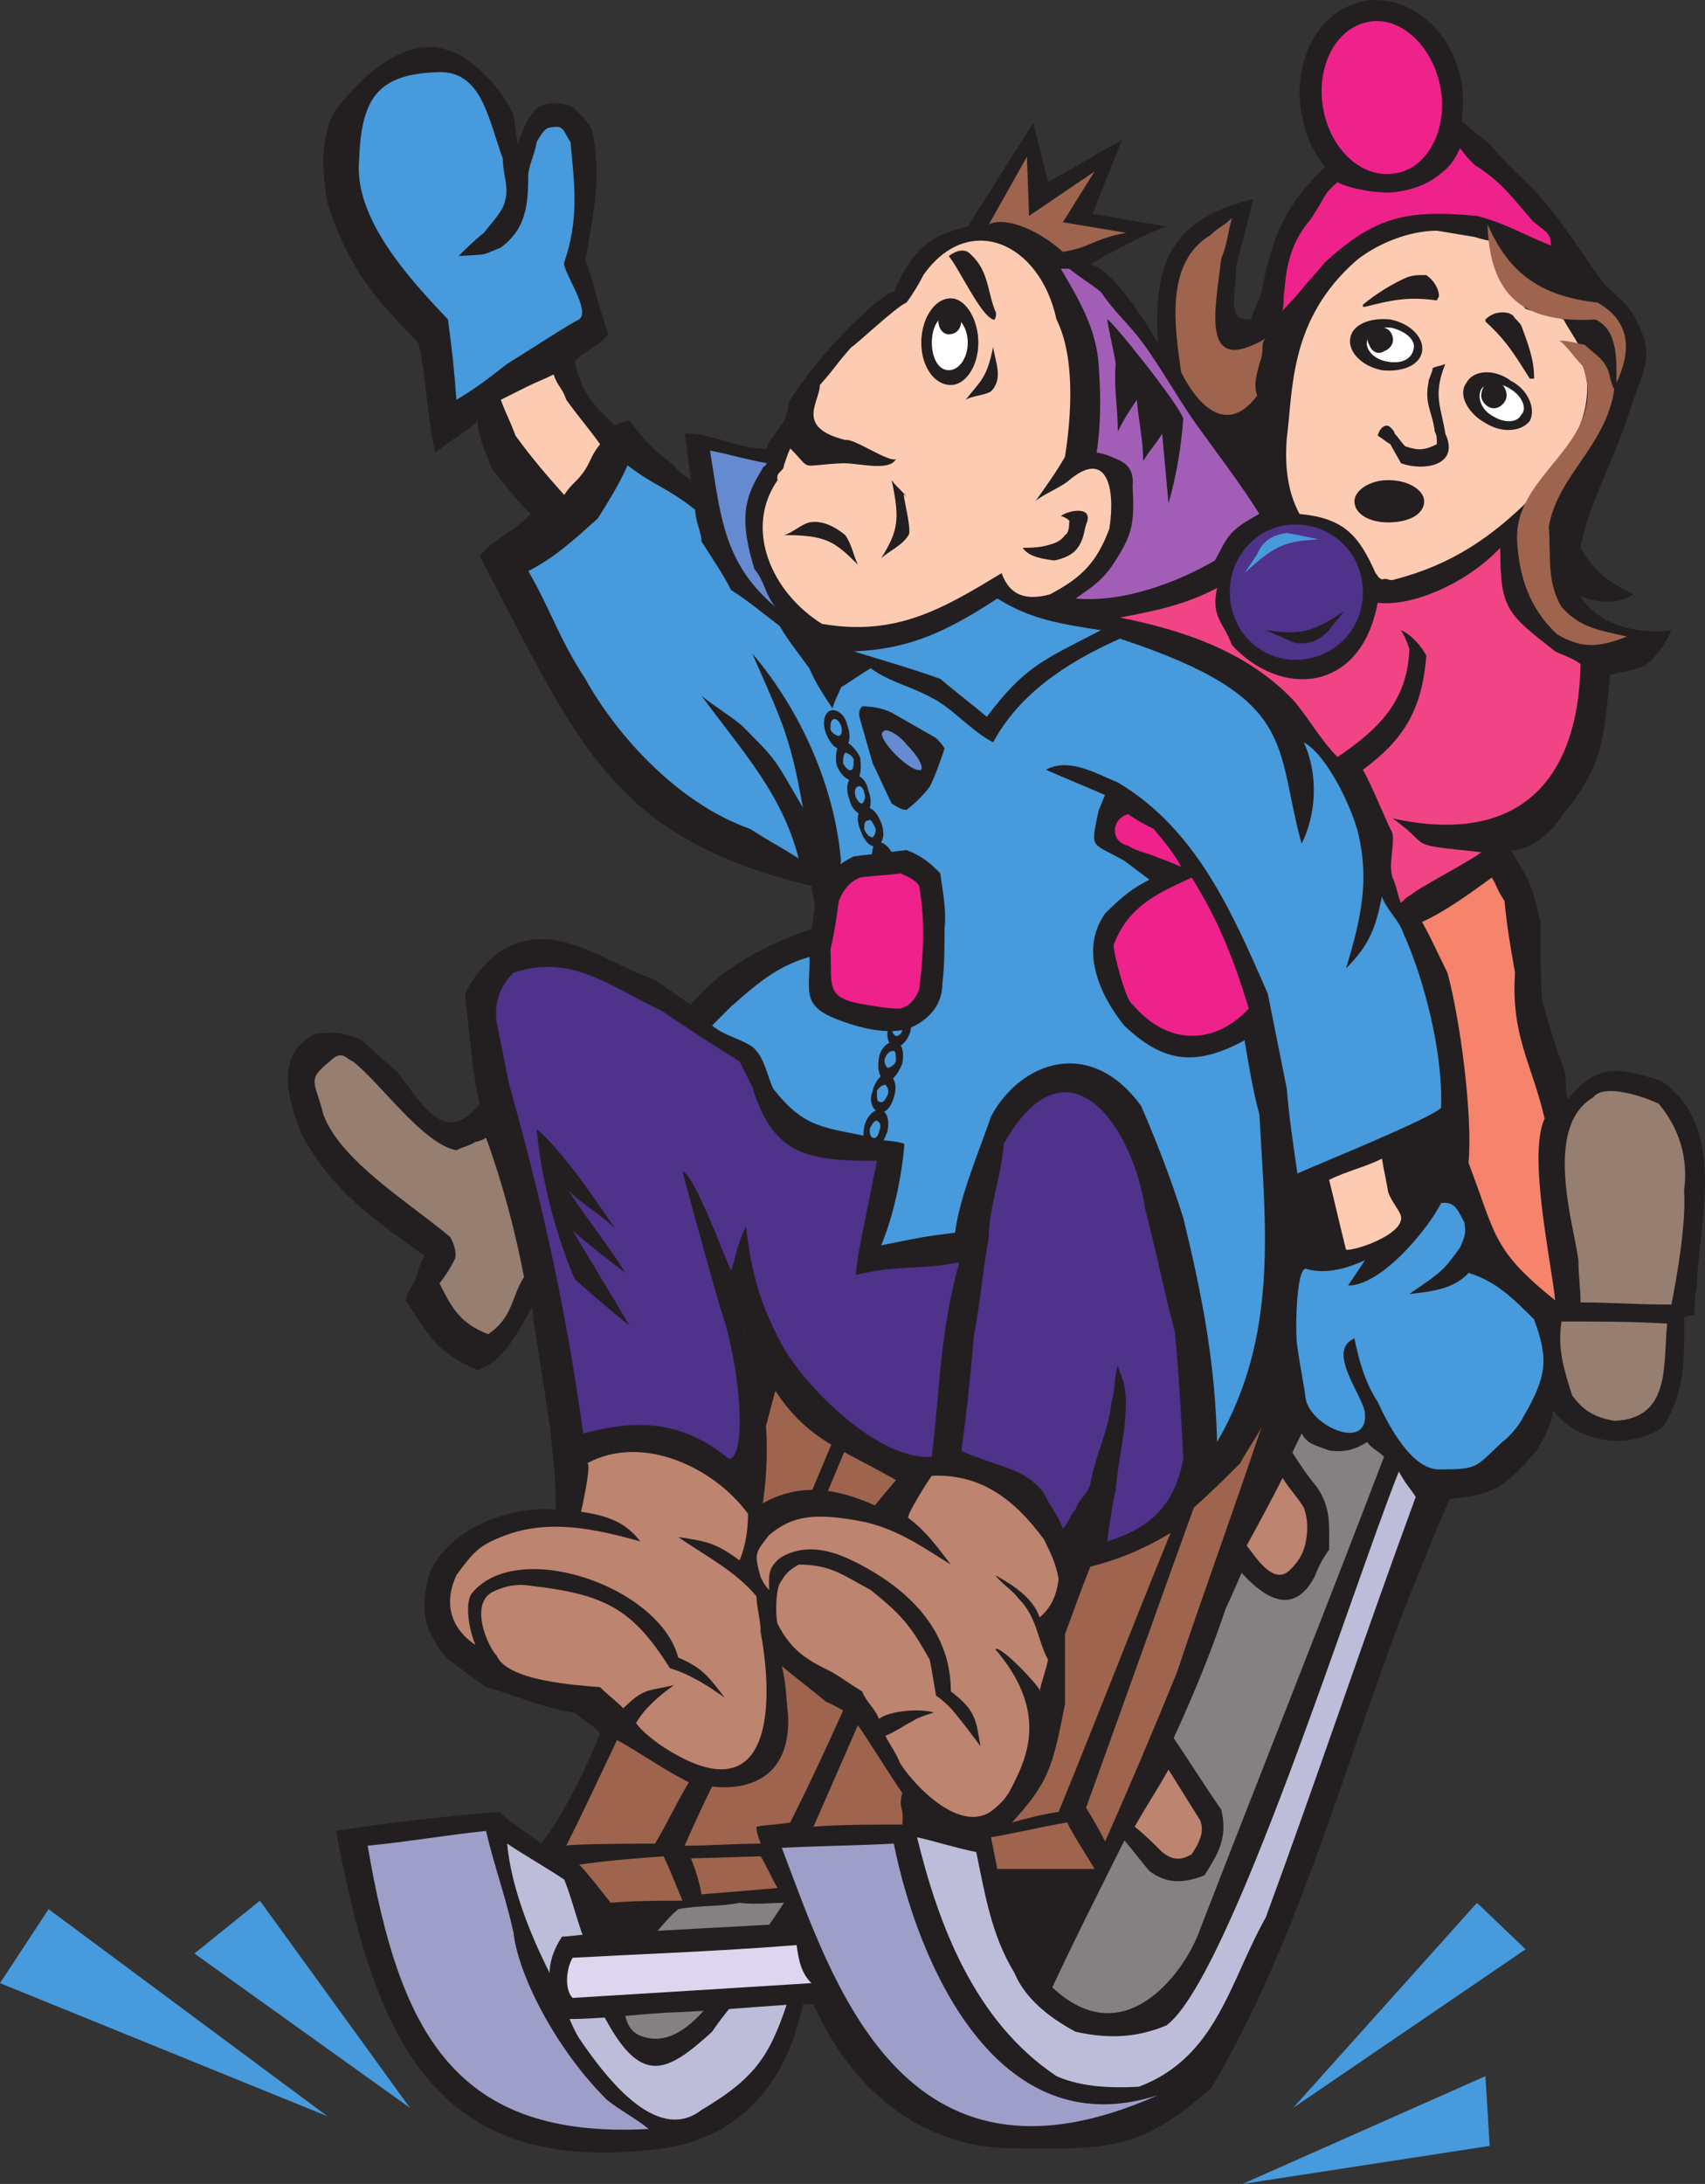 <svg xmlns="http://www.w3.org/2000/svg" width="605.176" height="774.849"><rect width="100%" height="100%" fill="#333333" stroke="none"/><path fill="#231f20" fill-rule="evenodd" d="M170.25 24.85c5.25 4.5 9 9.75 12 15.75.75 4.5.75 6 1.5 10.5 3.75-9.75 6-17.25 18.75-13.5 3 2.25 6 5.25 7.5 8.25 3.75 15 .75 30-2.25 46.5 3 7.5 5.25 18.75 8.25 26.25-3.75 4.5-9 6-12 9.75 2.25 10.5 6.75 15.75 14.25 22.5 1.5-.75 3.75-1.5 5.25-1.5 5.25 6.75 7.5 9.75 15.75 15.75 1.5 2.25 3.75 3.75 6 5.25-.75-4.5-1.5-12-2.25-16.5 8.25-.75 20.25 6 29.25 5.25 0-3 6.75-9 6.75-12 2.25-4.5-2.25-.75 6.75-12.75 8.25-12 28.5-31.5 31.5-30.75 6.75-15.75 13.5-20.25 26.25-23.25l23.25-36.75 5.25 21 26.25-15-10.5 26.25 26.25 4.5c-6.75 2.25-21 9.75-27 13.5 7.5.75 21 22.5 24 27.75-1.5-26.25 3-43.5 33.75-51-1.5 7.5-4.5 17.25-6 24 0 4.5-.75 9-.75 13.5.75 4.5 1.5 5.25 6 5.25.75-3 3-6.75 3.75-9.75 3.75-19.5 8.25-30.75 22.5-44.25 9.75 6 18 8.25 29.25 5.25 9.75-4.5 15.75-12.75 17.25-23.25 3.75 3 9 7.5 12 9.75 3 3.75 6 6.75 9 9.75 14.25 12.75 21 25.5 31.5 39.75 3.75 3.75 6.75 6 9.75 9.75 9 15.75 5.25 18-.75 36-4.5 15-15 33.75-17.25 48 5.25 9 9.75 12 18.75 16.5-5.25 3.75-12.75 3-18.75.75 6.75 10.5 20.25 13.5 32.25 12-1.5 3.75-5.25 9.75-9.75 12.75-3.75 1.5-8.25 2.25-12 3-2.25 22.5-2.25 32.25-17.25 50.25-4.5 7.5-13.5 12.75-18 12 6.75 11.25 7.5 12 10.5 25.5 0 9.75 0 19.5.75 28.5 2.25 7.5 4.5 15.75 7.5 23.25 1.5 4.5 0 6 1.5 11.25 11.25-14.25 19.5-10.5 33-6.75 24 16.5 13.5 50.25 12.75 72.75-.75 5.25-.75 6-.75 10.5-2.25 0-2.25.75-3.75.75 0 13.5.75 26.25-7.5 39-13.5 9-31.5 4.5-39-6-.75 6-3 9-5.25 13.5-12.75 15.75-18 16.5-31.5 18-2.25 5.25-5.25 12-7.5 18-27 63-42 132-77.25 191.25-25.5 21.75-34.5 21.75-74.25 21-24.75-1.5-51-15.75-66.75-51H285c-10.5 50.25-49.5 51-54.75 51.75-78 8.25-97.5-42-111-113.25 18.75-3 39-5.25 57.75-6.75 7.5 6 3 2.25 15 11.25 7.5-9 16.5-27.75 21-39-3-3.75-6-4.5-9-7.5-9-.75-22.5-6.75-31.5-9-15-11.25-15-9.75-19.5-18.75-3.75-6.75-2.25-15-.75-21 6-15.75 27.75-24.75 45-23.25 0-21-3.75-39.75-6.75-60-.75-4.5-1.5-8.25-1.5-12-4.5 7.5-9.75 19.5-19.5 22.5-14.25-6-17.25-12-25.5-24.75.75-3.75 2.25-4.5 3.75-8.25.75-2.25 1.5-5.25 3-7.5-18.75-13.5-32.25-22.5-43.5-42.75-4.5-11.25-10.5-28.5 4.5-36 5.25-.75 11.25-.75 16.5 2.25 4.5 3.75 8.25 7.5 12.75 11.25 7.5 9 16.5 27.75 29.25 11.25-1.5-6.75-2.25-12-3-18.75L165 352.6c2.25-4.5 6-10.5 13.5-15.75 18.75-10.5 36 4.5 53.25 10.5 5.25 3 8.25 6 13.5 9 11.25-13.5 27.75-21.75 43.5-27 1.5-6 0-9.75-.75-15-71.25-17.25-82.5-50.25-117.75-117 5.25-6.75 12-8.25 18-15-5.25-5.25-9-10.5-13.5-15.75-3-7.5-5.25-12.75-5.25-17.25-3.75 3.75-10.5 7.5-15 11.25-3-12.75-3-26.25-6-39-18.75-18.75-25.5-29.25-32.25-49.5-2.25-12-2.25-23.25 2.25-32.25 12.75-16.5 32.25-33.75 51.75-15"/><path fill="#fccbb2" fill-rule="evenodd" d="M302.25 123.1c-6 6.75-5.25 6.75-11.25 13.5 0 6-9 15 9 19.5 3-.75 15.75 8.25 18 6.75-2.25 4.5-12.75 1.5-18.75 1.5-16.5.75-10.5 3-18.75-5.25-.75 1.5-1.5 3.75-2.25 6 0 2.25-3 2.25-2.25 5.25-12 17.25-2.25 39.75 15.75 51 26.25 4.5 42.75-5.25 63.75-18 3 8.25 9 9.75 17.25 7.5 11.25-6 16.5-11.25 21-23.25 2.25-14.25-.75-28.5-14.25-17.25-2.25 2.25-9.75 5.25-12 7.5 3.75-5.25 7.5-10.5 10.5-15.75 2.25-14.25 3.75-35.25-3-48.75-6-27.75-31.5-38.25-47.25-15.75-1.5 3-3.75 6.75-6 9.75-3.75 1.5-18.75 15.75-19.5 15.75"/><path fill="#a25eb6" fill-rule="evenodd" d="M379.5 95.35h-3c6.75 11.25 12.75 21.75 13.5 34.5.75 10.5.75 21-.75 30.75.75 0 3.75.75 5.25 1.5 3.75 1.5 8.25 3 7.5 10.5.75 13.5 0 17.25-7.5 28.5-4.5 6-7.5 7.5-12.75 11.25 16.5 1.5 35.25-5.25 49.5-13.5 4.5-8.25 4.5-10.5 15.75-16.5-6-9.75-15.75-22.5-23.25-33-6.75-9.75-12-19.5-18.75-28.5-4.5-6-9.75-10.5-14.25-17.25-3.75-3-7.5-5.25-11.25-8.25"/><path fill="#4f328a" fill-rule="evenodd" d="M459.75 234.1c13.5 0 24-10.5 24-24s-10.5-24-24-24c-12.75 0-23.25 10.5-23.25 24s10.5 24 23.25 24"/><path fill="#479adb" fill-rule="evenodd" d="M162 141.85c7.5-4.5 11.25-7.5 18-12.75 9.75-6 21-13.5 25.5-15.75 4.5-3-6-17.25-5.25-20.25 5.25-15 3.75-27 2.25-42.75-2.25-3-2.25-6-6-5.25-3 0-3.75 1.5-6 5.25-.75 4.5-2.25 6.75-3 11.25 0 11.25-.75 19.5-9.75 26.25-7.5 3-3.75 2.25-15 3 2.25-2.25 5.25-5.25 9-8.25 2.25-3 6.75-7.5 7.5-11.25 1.5-5.25-.75-9-.75-15-5.25-14.25-7.5-31.5-23.25-30.75-20.25.75-27 8.25-27.75 30.75-2.25 21 18 42.75 31.5 57 1.5 11.25 2.25 18 3 28.5"/><path fill="#bd846f" fill-rule="evenodd" d="M208.5 519.1c19.5-10.5 45 1.5 57 18 0 5.25-.75 11.25-3 16.5-8.25-6-11.25-6.75-21.75-8.25 9.75 6.75 20.25 12 27.75 21 0 3.75 1.5 8.25 1.5 12.75 5.25 28.5 3 66-36 39.75-3-2.25-6-4.5-8.25-7.5 3-5.25 8.25-9.75 13.5-13.5-9 2.25-10.5.75-18 8.25-3-3-5.25-4.5-8.25-7.5-9-.75-33-2.25-36.75-11.25-3-3-9.75-18-1.5-22.5 4.5-2.25 9-3 13.5-2.25 25.5 3 36 7.5 49.5 29.25 7.5 2.25 14.25 6.75 19.5 10.5-5.25-6.75-7.5-10.5-16.5-14.25-6.75-25.5-57.75-42.75-73.5-22.5-2.25 3.75-.75 12.75 1.5 18-9-6-11.25-15-6.75-24.75 6-8.25 8.25-10.5 15.75-13.5 16.5-6.75 33-3 49.5 1.5-5.25-6.75-11.25-9-21-10.5 0 0 3.75-16.5 2.25-17.25m122.25 4.5c17.25-.75 29.25 8.25 39.75 22.5 2.25 4.5 4.5 9 5.25 14.25-.75 5.25-2.25 9.75-6.75 13.5-2.25-6.75-9-11.25-15.75-15 2.25 3 6 5.25 8.25 8.25 6.75 6.75 6.75 15 10.5 21.75-.75 3.75-2.25 7.5-3 11.25 2.25.75-13.5-16.5-15.75-15 18 21 12 36.75 6.75 47.25-2.25 4.5-3 6-7.5 9.75-11.25 9-27.75-8.25-33-16.5-1.5-3.75-3.75-6.75-5.25-9.75 3.75-1.5 6.75-3.75 9.75-5.25 2.25-1.5 5.25-2.25 7.5-3-4.5-1.5-15.75-.75-19.5 2.25-1.5-3.75-4.5-6-6-9.75-3.75-2.25-6.75-4.5-10.5-6.75-7.5-3.75-14.25-6.75-19.5-17.25-.75-2.25-.75-11.25.75-14.25 2.25-3.75 3-4.5 6.75-6.75 11.25 0 15.75 3.75 25.5 9 11.25 9 14.25 12.75 21 24.75.75 3.75 1.5 8.25 2.25 12.75 2.25 1.5 3.75 3 5.25 4.5s9 11.25 10.5 13.5c-1.5-9-1.5-12.75-10.5-19.5 0-23.25-17.25-38.25-36.75-47.25-6.75-3-15.75-5.25-24 0-4.5 3.75-3.75 6.75-3.75 11.25-1.5-1.5-2.25-3-3-4.5-2.25-8.25-2.25-8.25 3-15 8.25-6.75 15.75-8.25 34.5-4.5 12 3 20.25 9 30 15-5.25-6.75-8.25-11.25-15-16.5-1.5 0 7.5-14.25 8.25-15"/><path fill="#967e71" fill-rule="evenodd" d="M168.75 405.1c-2.25 1.5-3.75 1.5-6.75 3-12-2.25-27-24-36.75-31.5-2.25-.75-3.75-4.5-8.25 0-8.25 6.75-5.25 6.75-2.25 18.75 6 16.5 30.75 31.5 45 43.5 2.25 3.75 2.25 7.5 1.5 8.25-1.5 3-3 5.25-5.25 8.25 4.5 9 7.5 14.25 17.25 18 9-6 8.25-13.5 12.75-20.25-3-15.75-7.5-33-13.5-49.5-.75.75-3 1.5-3.75 1.5"/><path fill="#479adb" fill-rule="evenodd" d="M463.5 450.1c4.5 1.5 11.25 1.5 21-3l-6 9c12 0 28.5-20.25 33-29.25 5.25-.75 6 3 8.25 6.75.75 4.5 0 5.25-1.5 9-6 8.25-6 8.25-18 16.5 6.75-.75 15.75-1.5 21-7.5 9.75 3 15.75 9 23.25 16.5 5.25 14.25 4.5 20.25-3.75 34.5-1.5 3-4.5 6.75-7.5 9-9.75 9-8.25 9.75-22.5 9.75-9.75 0-18-15.75-21.75-24-4.5-6.75-6.75-15-8.25-22.5-10.5 4.5 3.75 21 3.75 27 .75 12.75-18.75 4.5-21-5.25-.75-6-2.25-12.75-3-18.75-.75-2.25-.75-27.75 3-27.75"/><path fill="#967e71" fill-rule="evenodd" d="M561 462.1c0-4.5-.75-9.75-.75-15-1.5-12-12.75-47.25 5.25-57.75 3.75-5.25 18.75 0 23.25 2.25 7.5 9 10.5 19.5 9 30.75.75 11.25-2.25 29.25-4.5 40.5-12.75 0-21-.75-32.25-.75m-6.75 6.75c13.5 0 24.75 0 37.5.75-1.5 14.25 1.5 33.75-18.75 34.5-9-1.5-12-5.25-15-9-3-9.75-5.25-16.5-3.75-26.25"/><path fill="#ef218a" fill-rule="evenodd" d="M395.25 335.35c5.25-14.25 16.5-18.75 27.75-24 9.75 15.75 15 29.25 20.25 46.5-12.75 13.5-29.25 12.75-41.25-1.5-2.25-.75-6.75-18-6.75-21"/><path fill="#4f328a" fill-rule="evenodd" d="M341.25 514.6c2.25-16.5 3-24.75 4.5-41.25 2.25-11.25 3-22.5 5.25-34.5 0-10.5 4.5-21.75 5.25-33 22.5-39.75 45.75-6.75 50.25 23.25 3.75 14.25 6.75 29.25 10.5 43.5 1.5 15 2.25 30 3 45-3 16.5-12 24.75-27 29.25.75-6 2.25-15.75 3-18 .75-11.25 5.25-27 3-37.5 0-.75-1.5-4.5-2.25-6.75-1.5 4.5-.75 8.25-2.25 12.75-.75 9.75-6 19.5-7.5 29.25-1.5 4.5-3.75 4.5-5.25 9-2.25 2.25-2.25 4.5-4.5 6.75-1.5-4.5-5.25-9-6.75-12.75-4.5-5.25-7.5-6.75-13.5-9 0 0-15.75-5.25-15.75-6m-82.5 3c-16.5-13.5-32.25-14.25-51.75-9-6-43.5-14.25-81-26.25-123.75l-4.5-22.5c-.75-6 .75-12 6-17.25 20.25-6.75 33.75 4.5 52.5 13.5 9 6 18 12 27.75 18l4.5 9c7.5 24.75 20.25 26.25 44.25 26.25l-4.5 22.5c-1.5 7.5-2.25 10.5-3 18 15-3.75 21-1.5 36.75-4.5-6.75 24-6.75 43.5-9.75 69-18.75 1.5-45-24.75-53.25-39.75-9.75-18-11.25-30.75-12.75-42-3.75 8.25-3 9-5.25 15.75-2.25-4.5-12.75-33.75-17.25-35.25 1.5 6 11.25 41.25 13.5 48.75 6.75 18.75 9.75 52.5 3 53.25"/><path fill="#231f20" fill-rule="evenodd" d="M498.75 69.1c16.5-4.5 21.75-21.75 20.25-38.25C516.75 14.35 504-1.4 485.25.1c-15.75 3-23.25 16.5-24 31.5 0 17.25 8.25 33 24.75 37.5 4.5.75 8.25.75 12.75 0"/><path fill="#ef218a" fill-rule="evenodd" d="M494.25 61.6c11.25-.75 19.5-14.25 17.25-29.25S498 6.1 486.75 7.6c-12 1.5-19.5 15-17.25 30s13.5 25.5 24.75 24"/><path fill="#ef218a" fill-rule="evenodd" d="M474.75 64.6c2.25 1.5 10.5 3.75 18.75 3.75 6.75-.75 12.75-2.25 18.75-7.5 3-2.25 4.5-5.25 6-8.25 3 3.75 1.5 2.25 5.25 6 9.75 6 14.25 12.75 20.25 19.5 3.75 3.75 6.75 3.75 6.75 9-9.75-3.75-15-7.5-26.25-10.5-24.75-2.25-36 0-54 16.5-3 3.75-6 6.75-9 10.5s-3 3-6 6.75c.75-5.25 0-3 .75-8.25.75-10.5 3.75-18 9-24 6-9 4.5-9 9.75-13.5"/><path fill="#9e644e" fill-rule="evenodd" d="m351 79.6 13.5-24 .75 21 23.25-15.75-11.25 18 22.5 3.75c-12 2.25-12.75 5.25-22.5 6.75C369 81.85 357 76.6 351 79.6m98.25 40.5c-23.25 13.5-18-9.75-15.75-28.5 2.25-5.25 2.25-9 3.75-14.25-3 3-4.5 3-7.5 6-16.5 9.75-12.75 33-10.5 48.75 5.25 10.5 15.75 23.25 27 8.25-1.5-3.75 0-8.25.75-11.25 2.25-6 0-6.75 2.25-9"/><path fill="#fccbb2" fill-rule="evenodd" d="M196.5 132.85c-4.5 2.25-5.25 2.25-9.75 4.5l-9 4.5c2.25 6 3 6.75 5.25 12.75 6 8.25 11.25 14.25 17.25 21 3-4.5 4.5-4.5 7.5-9 2.25-3.75 2.25-5.25 5.25-9-3.75-5.25-8.25-10.5-12-15.75-1.5-4.5-3-4.5-4.5-9"/><path fill="#479adb" fill-rule="evenodd" d="M303 231.1c9.75 3 20.25 6 30.75 9.75 5.25 4.5 11.25 9 16.5 13.5 13.5-18 20.25-20.25 40.5-30.75-14.25-2.25-24.75-3.75-36.75-11.25-17.25 11.25-30.75 18-51 18.75"/><path fill="#668acf" fill-rule="evenodd" d="M272.25 164.35c-8.25-1.5-12.75-3-20.25-4.5 3.75 22.5 4.5 39.75 23.25 55.5-3.75-4.5-3.75-9-7.5-13.5-5.25-17.25-3.75-24.75 2.25-34.5 1.5-3 .75-.75 2.25-3"/><path fill="#479adb" fill-rule="evenodd" d="M222.75 165.1c-3 6.75-6.75 12.75-10.5 18.75-8.25 7.5-15.75 14.25-24.75 18.75 8.25 14.25 10.5 23.25 20.25 38.25 11.25 20.25 33 44.25 58.5 53.25 8.25 5.25 9 5.25 17.25 10.5-6-23.25-20.25-38.25-34.5-57.75 4.5 3.75 9.75 6.75 14.25 10.5C276 270.1 274.5 268.6 285 286.6c-4.5-25.5-7.5-30.75-18-54.75 17.25 20.25 29.25 47.25 31.5 73.5l-2.25 13.5c-.75 4.5 0 13.5-.75 18.75-16.5 3-23.25 8.25-36 19.5l-6.75 6.75c4.5 3.75 9.75 4.5 14.25 7.5 4.5 3.75 5.25 10.5 7.5 15 11.25 14.25 18 13.5 35.25 17.25 3 1.5 7.5.75 11.25 2.25-.75 10.5-3.75 25.5-8.25 36 15-3 14.25-3 26.25-4.5 1.5-12.75 9-30 12.75-41.25 10.5-19.5 35.25-28.5 53.25-3.75 5.25 12 10.5 25.5 15 39.75 6.75 27.75 11.25 51 12 79.5 21.75-37.5 17.25-75.75 15-116.25-2.25-8.25-3.75-17.25-5.25-26.25-18 9.75-29.25 7.5-42.75-5.25-9-11.25-15.75-27-6.75-39.75 6-6 9.75-9 15.75-12l-9-6.75c-12-6.75-12-3.75-9-18 .75-1.5 1.5-3.75 2.25-5.25-6.75-3-14.25-6-21-9 8.25-4.5 18 1.5 25.5 4.5 27.75 16.5 40.5 45.75 53.25 75l6.75 33.75c.75 9.75 2.25 19.5 3.75 30 8.25-3.75 45.75-18.75 51-23.25.75-19.5-6-45.75-13.5-62.25-1.5-4.5-6-8.25-7.5-12.75-2.25 11.25-4.5 17.25-12.75 25.5 5.25-17.25 8.25-30.75 4.5-47.25-2.25-9.75-11.25-28.5-19.5-33 5.25 11.25 4.5 25.5-.75 36-9.75-35.25-.75-51.75-64.5-72.75-20.25 9-36 20.25-45 36.75-7.5-3.75-14.25-12-21.75-15.75-8.25-4.5-14.25-5.25-21.75-10.5-3.75 2.25-6.75 4.5-10.5 6.75-.75 2.25-2.25 4.5-3 7.5-3-4.5-6-9-8.25-14.25-3.75-5.25-7.5-9.75-10.5-15-6-4.5-11.25-9-17.25-12.75-3-6-6.75-11.25-10.5-17.25 0-3-2.25-7.5-2.25-11.25-10.5-8.25-14.25-8.25-24-15.75"/><path fill="#fccbb2" fill-rule="evenodd" d="M488.25 203.35c-6-13.5-11.25-19.5-27-21-4.5-8.25-5.25-18-4.5-27 2.25-17.25.75-42 24.75-63 7.5-6 18.75-10.5 28.5-10.5l13.5 2.25c2.25.75 5.25 1.5 7.5 1.5.75 4.5.75 9 1.5 13.5 3 3.75 6 6.75 9 10.5 4.5 1.5 9 2.25 13.5 3.75 1.5 3 3.75 6 5.25 9 .75 1.5.75 3 1.5 4.5 6 21-6 34.5-18 49.5-14.25 14.25-28.5 24-48.75 29.25-2.25.75-2.25-.75-4.5 0-1.5-.75-1.5-1.5-2.25-2.25"/><path fill="#f14485" fill-rule="evenodd" d="M489 213.85c12 1.5 31.5-6.75 43.5-19.5 0 21.75 2.25 23.25 19.5 36.75 3 1.5 6 2.25 9 4.5-.75 42-22.5 64.5-66.75 54.75 15 10.5 3 9 31.5 12-2.25 2.25-22.5 12.75-24.75 15-1.5.75-2.25 1.5-3.75 3-1.5-3.75-1.5-6-3-9-1.5-5.25.75-10.5 0-15.75-3.75-7.5-6.75-15.75-10.5-22.5 14.25-10.5 21-21 22.5-40.5-1.5-3-5.25-7.5-9-9 1.5 2.25 2.25 4.5 3 6.75-.75 18.75-11.25 28.5-25.5 38.25-6-6-10.5-14.25-15.75-20.25-16.5-17.25-39-24.75-61.5-29.25 12-2.25 23.25-4.5 34.5-10.5-2.25 10.5 2.25 12 5.25 20.25 17.25 18.75 45.75 17.25 51.75-15"/><path fill="#f6836c" fill-rule="evenodd" d="M504.75 327.1c8.25-3.75 16.5-9.75 24.75-15.75 2.25 3.75 1.5 3.75 4.5 8.25.75 8.25 2.25 17.25 3.75 25.5-1.5 22.5 6 32.25 10.5 51.75-6 12.75 2.25 50.25 3.75 64.5-22.5-18-21-23.25-30.75-48.75 1.5-17.25-3-51-7.5-67.5-3.75-7.5-5.25-11.25-9-18"/><path fill="#fccbb2" fill-rule="evenodd" d="M471.75 418.6c6-3 12.75-4.5 18.75-7.5.75 4.5 1.5 7.5 2.25 12 1.5 3.75 3.75 6 4.5 8.25 1.5 6.75-17.25 12.75-19.5 12-2.25-9-3.75-15.75-6-24.75"/><path fill="#9e9fc9" fill-rule="evenodd" d="M130.5 654.85c15-1.5 27.75-3.75 42-5.25 3 12.75 6.75 22.5 9.75 36 1.5 14.25 14.25 40.5 33 59.25 4.5 3.75 10.5 6.75 15 10.5-69 3.75-88.5-34.5-99.75-100.5"/><path fill="#9e644e" fill-rule="evenodd" d="M385.5 641.35c12.75-35.25 25.5-71.25 38.25-106.5 6-5.25 11.25-10.5 16.5-15.75 2.25-4.5 5.25-8.25 7.5-12.75-9.75 29.25-20.25 57.75-30 87-8.25 20.25-16.5 39.75-25.5 60-2.25-4.5-4.5-8.25-6.75-12"/><path fill="#bebdd9" fill-rule="evenodd" d="M180 654.1c1.5 15.75 8.25 32.25 15 45.75 4.5 7.5 6 15.75 10.5 23.25 8.25 12 27 38.25 43.5 25.5 20.25-12 24.75-20.25 31.5-41.25h-17.25c-3.75 4.5-7.5 9-10.5 13.5-16.5 15-25.5 19.5-39-6.75-2.25-9.75-11.25-27-6.75-27-2.25-6-4.5-15-6.75-20.25-6.75-4.5-13.5-8.25-20.25-12.75m145.5-2.25c6.75 1.5 13.5 3.75 21 5.25 3 14.25 5.25 29.25 13.5 42.75 3.75 9 12 15.75 21.75 21 13.5 3 23.25 1.5 32.25-2.25 22.5-16.5 66-155.25 82.5-196.5 3 5.25 3 4.5 6 9-18.75 51-34.5 98.25-53.25 149.25-12.75 22.5-17.25 49.5-45 60-13.5.75-22.5-.75-29.25-3.75-29.25-19.5-42-54-49.5-84.75"/><path fill="#848182" fill-rule="evenodd" d="M373.5 705.1c25.5 24 46.5-5.25 51.75-18.75 21.75-56.25 44.25-112.5 66-169.5-2.25-2.25-4.5-3-6-5.25-4.5 3-9 3.75-13.5 3-6-2.25-7.5-2.25-9.75-6-11.25 22.5-16.5 39.75-27 62.25-15 45-40.5 89.25-61.5 134.25"/><path fill="#9e644e" fill-rule="evenodd" d="M201 654.85c6-12 12-24.75 18-37.5 8.25 4.5 16.5 10.5 25.5 15-4.5 7.5-7.5 14.25-12 21.75 0 0-29.25 0-31.5.75m42 0c3-6.75 6-13.5 9.75-21 12.75 1.5 27.75-3 27-24.75-.75-7.5-.75-12-2.25-18 5.25 4.5 10.5 8.25 15.75 12.75 2.25.75 4.5 2.25 6 3-6 13.5-12 26.25-18.75 39.75-3.75.75-8.25.75-12 1.5 0 2.25.75 3.75 1.5 6-9 0-18 .75-27 .75m61.5-42.75-15.75 36c8.25-.75 23.25-.75 31.5-.75.75-6.75-1.5-5.25 0-11.25-3.75-5.25-12-18.75-15.75-24m47.25 39.75c9-1.5 18-3.75 27-5.25 3 6 6.75 11.25 9.75 16.5H354l-2.25-11.25m35.25-96c9-2.25 18.75-6 28.5-12-13.5 33-26.25 66-39.75 99-5.25.75-11.25 2.25-16.5 3.75 12.75-14.25 14.25-18.75 18.75-42v-24.75c3-8.25 6-16.5 9-24M205.5 661.6c9.75-1.5 20.25-2.25 30-3 2.25 4.5 4.5 10.5 6.75 15.75-8.25 0-17.25 0-25.5.75 0 0-10.5-13.5-11.25-13.5m39.75-2.25c1.5 3.75 3 8.25 3.75 12.75 9.75-.75 18-1.5 27-2.25-2.25-3.75-3.75-7.5-6-11.25 0 0-24 .75-24.75.75"/><path fill="#848182" fill-rule="evenodd" d="M278.25 675.1c-6.75 10.5-15.75 22.5-24.75 33.75-7.5 9.75-15 15.75-23.25 14.25s-7.5-6.75-9.75-12c3-10.5 6-16.5 9-21.75 4.5-4.5 6.75-8.25 11.25-12 8.25-1.5 14.25-.75 21.75-2.25 5.25.75 11.25 0 15.75 0"/><path fill="#231f20" fill-rule="evenodd" d="M208.5 686.35c29.25-1.5 54.75-3 84-4.5 3.75 9 7.5 18.75 12 28.5-23.25 0-45.75 3-68.25 3.75-12 .75-23.25 2.25-35.25 2.25-6-8.25-9-18-1.5-29.25 2.25 0 6.75-.75 9-.75"/><path fill="#ddd6ef" fill-rule="evenodd" d="M203.25 708.85c-3-3-2.25-10.5 0-14.25 27.75-1.5 51-2.25 79.5-4.5.75 5.25 1.5 9.75 5.25 13.5 0 0-84 5.25-84.75 5.25"/><path fill="#ef218a" fill-rule="evenodd" d="M419.25 307.6c-2.25-4.5-6-9-9.75-13.5-3-1.5-6-3-9-5.25-6 1.5-6.75 9.75 0 11.25 2.25 1.5 5.25 2.25 7.5 3 3.75 1.5 8.25 3 11.25 4.5"/><path fill="#231f20" fill-rule="evenodd" d="M508.5 130.6c1.5-.75 3-.75 4.5-1.5-4.5 11.25-1.5 15 0 24.75 5.25 11.25-7.5 13.5-15.75 10.5-.75-1.5-3-5.25-3.75-6.75-1.5-.75-3-2.25-4.5-3 .75-3 3-4.5 4.5-3 .75.75 1.5 1.5 1.5 2.25 1.5 1.5 2.25 3 3.75 4.5 4.5 1.5 6.75 1.5 11.25-.75 0-2.25 0-3-.75-4.5-.75-6.75-3.75-9.75-2.25-17.25 0-1.5 1.5-3.75 1.5-5.25m18.75-16.5v-.75c2.25-2.25 5.25-3 8.25-2.25l1.5.75c.75 1.5 2.25 2.25 3 3.75 2.25 6 4.5 12 4.5 18v.75H543c-5.25-8.25-8.25-13.5-15.75-20.25M510 106.6l.75-1.5c0-3-2.25-6-4.5-7.5h-1.5c-1.5 0-3 0-5.25.75-5.25 2.25-11.25 6-15.75 9.75v.75h.75c9-2.25 15-3.75 25.5-2.25m-33 110.25c-1.5 2.25-3.75 4.5-5.25 6.75-3 3-6 5.25-12 4.5-3.75-1.5-6.75-3-10.5-4.5 11.25 1.5 15.75 1.5 27.75-6.75"/><path fill="#479adb" fill-rule="evenodd" d="m441.75 203.35 4.5-6.75c1.5-3.75 4.5-6.75 10.5-7.5 4.5.75 7.5 1.5 11.25 2.25-11.25.75-15 1.5-26.25 12"/><path fill="#231f20" fill-rule="evenodd" d="M337.5 136.6c5.25 0 9.75-6.75 9.75-15s-4.5-15.75-9.75-15.75c-6 0-10.5 7.5-10.5 15.75s4.5 15 10.5 15"/><path fill="#fff" fill-rule="evenodd" d="M336.75 131.35c3.75 0 6.75-4.5 6.75-9.75s-3-9.75-6.75-9.75-6 4.5-6 9.75 2.25 9.75 6 9.75"/><path fill="#231f20" fill-rule="evenodd" d="M336.75 108.85c3 0 4.5 2.25 4.5 4.5 0 3-1.5 5.25-4.5 5.25-2.25 0-3.75-2.25-3.75-5.25 0-2.25 1.5-4.5 3.75-4.5m39.75 74.25c3-2.25 12-3.75 9 3-.75 2.25-.75 5.25-3 8.25-1.5 2.25-4.5 3.75-8.25 4.5-6.75-.75-9.75-2.25-11.25-4.5 2.25 0 5.25 0 8.25-.75s5.25-1.5 6.75-3.75c1.5-.75 1.5-3.75 1.5-4.5.75-.75-2.25-2.25-3-2.25m-60-12.75c1.5 2.25 3.75 3.75 5.25 6-3-6 2.25 11.25.75 13.5-2.25 3.75-7.5 6-9.75 8.25 6-9.75 6.75-13.5 3.75-27.75m-38.25 19.5c3-.75 6-3.75 9-4.5 3.75-.75 8.25.75 12.75 4.5 2.25 3 3 7.5 4.5 10.5-8.25-8.25-11.25-10.5-26.25-10.5m74.25-66.75c.75 5.25 3.75 11.25-.75 15.75-2.25 1.5-6.75 1.5-9 3 5.25-6.75 7.5-7.5 9.75-18.75m.75-12.75c-3-7.5-2.25-15-9.75-21-1.5-.75-3.75-.75-6.75 1.5 3.75 4.5 11.25 21 15.75 22.5.75.75 1.5-2.25.75-3m114 417c5.25 7.5 4.5 13.5 4.5 22.5-2.25 3-3.75 6-5.25 9.75-10.5 19.5-26.25-1.5-33-10.5 6.75-13.5 13.5-27 21-40.5 3.75 6 8.25 13.5 12.75 18.75"/><path fill="#bd846f" fill-rule="evenodd" d="M455.25 524.35c2.25 3.75 5.25 6.75 7.5 10.5 1.5 3.75 1.5 8.25.75 12-.75 4.5-3 7.5-5.25 9.75-6 6.75-12.75-4.5-15.75-8.25 4.5-8.25 9-16.5 12.75-24"/><path fill="#231f20" fill-rule="evenodd" d="M409.5 624.85c-4.5 8.25-9 16.5-14.25 24 5.25 5.25 8.25 9.75 12.75 15 6 4.5 12 4.5 19.5 1.5 5.25-8.25 8.25-13.5 6-23.25-6.75-9.75-12.75-19.5-19.5-29.25l-4.5 12"/><path fill="#bd846f" fill-rule="evenodd" d="M414.75 627.85c-3.75 6.75-8.25 13.5-12 20.25 3.75 3 6.75 6 9.75 9 3.75 3 6.75 3 10.5.75 3-4.5 4.5-8.25 3-12l-11.25-18"/><path fill="#231f20" fill-rule="evenodd" d="M306 250.6c3.75 0 7.5.75 10.5 2.25l15.75 9c.75.75 2.25 2.25 3 3.75-1.5 4.5-3 9-5.25 13.5-2.25 3-5.25 6-8.25 8.25-2.25 0-3.75-1.5-5.25-2.25-2.25-4.5-4.5-9.75-6.75-14.25l-4.5-15.75c-.75-2.25 0-3.75.75-4.5m11.25 120.75c2.25.75 5.25-2.25 6-6s0-7.5-2.25-7.5c-2.25-.75-4.5 1.5-5.25 5.25-1.5 3.75-.75 7.5 1.5 8.25"/><path fill="#231f20" fill-rule="evenodd" d="M314.25 383.35c2.25.75 4.5-2.25 6-6 .75-3.75 0-7.5-2.25-7.5-2.25-.75-5.25 1.5-6 5.25s0 7.5 2.25 8.25m-5.25 24c2.25.75 4.5-1.5 6-6 .75-3.75 0-6.75-2.25-7.5s-5.25 2.25-6 6 0 7.5 2.25 7.5"/><path fill="#479adb" fill-rule="evenodd" d="M315 309.1c.75 0 .75-2.25.75-3.75-.75-1.5-2.25-2.25-3-2.25-.75.75-1.5 2.25-.75 3.75s1.5 2.25 3 2.25"/><path fill="#231f20" fill-rule="evenodd" d="M312 394.6c2.25.75 4.5-2.25 5.25-5.25 1.5-4.5 0-7.5-2.25-8.25-1.5-.75-4.5 2.25-5.25 6-1.5 3.75 0 6.75 2.25 7.5m-8.25-117.75c1.5-.75 2.25-3.75 1.5-8.25-1.5-3-4.5-6-6-5.25-2.25.75-3 4.5-2.25 8.25 1.5 3.75 4.5 6 6.75 5.25"/><path fill="#231f20" fill-rule="evenodd" d="M299.25 265.6c2.25-.75 3-4.5 1.5-8.25-.75-3.75-3.75-6-6-5.25s-3 4.5-1.5 8.25 3.75 6 6 5.25m7.5 23.25c2.25-.75 3-4.5 1.5-8.25-.75-3.75-3-6-5.25-5.25s-3 4.5-1.5 8.25c.75 3.75 3.75 6 5.25 5.25m9 23.25c2.25 0 3-3.75 1.5-7.5-.75-3.75-3.75-6-6-6-1.5.75-2.25 4.5-1.5 8.25 1.5 3.75 3.75 6 6 5.25"/><path fill="#479adb" fill-rule="evenodd" d="M318 367.6c.75 0 2.25-.75 2.25-2.25.75-2.25.75-3.75-.75-3.75-.75-.75-2.25.75-2.25 2.25-.75 1.5-.75 3 .75 3.75"/><path fill="#231f20" fill-rule="evenodd" d="M311.25 300.1c2.25-.75 3-4.5 1.5-8.25s-3.75-6-6-5.25-3 3.75-1.5 7.5c1.5 4.5 3.75 6.75 6 6m22.5 9.75c.75 6 2.25 12.75 1.5 19.5 0 6.75 0 13.5-.75 19.5 0 7.5-4.5 12.75-11.25 15.75-7.5 3-18.75 0-26.25-3-13.5-5.25-9-10.5-9.75-24.75.75-6 1.5-12 2.25-17.25.75-7.5 7.5-12.75 13.5-15.75 6-.75 12-1.5 18.75-2.25 6 2.25 9 5.25 12 8.25"/><path fill="#ef218a" fill-rule="evenodd" d="M297.75 319.6c1.5-3.75 3.75-6.75 7.5-8.25 4.5-.75 9.75-.75 14.25-1.5 3.75 1.5 6 3 6.75 4.5 2.25 12.75 1.5 24.75 0 36.75-1.5 3.75-3.75 6-6.75 6.75-4.5 0-8.25-.75-12.75-1.5-14.25-2.25-11.25-6.75-12-19.5 1.5-6 2.25-12 3-17.25"/><path fill="#479adb" fill-rule="evenodd" d="M309.75 297.1c.75-.75 1.5-2.25.75-3.75s-1.5-3-2.25-2.25c-1.5 0-1.5 1.5-1.5 3 .75 2.25 2.25 3 3 3m0 106.5c.75.75 2.25-.75 2.25-2.25.75-1.5.75-3-.75-3.75-.75 0-1.5.75-2.25 2.25s0 3.75.75 3.75m-7.5-130.5c.75 0 .75-2.25.75-3.75-.75-1.5-2.25-2.25-3-2.25-.75.75-.75 2.25-.75 3.75.75 1.5 2.25 3 3 2.25M315 378.85c.75 0 2.25-.75 3-2.25 0-1.5 0-3.75-.75-3.75-1.5 0-2.25.75-3 2.25s0 3 .75 3.75M297.75 261.1c.75 0 1.5-1.5.75-3.75-.75-1.5-1.5-2.25-2.25-2.25-1.5 0-1.5 2.25-1.5 3.75.75 1.5 2.25 2.25 3 2.25m8.25 24c.75-.75 1.5-2.25.75-3.75 0-1.5-1.5-3-2.25-2.25-.75 0-1.5 1.5-.75 3.75.75 1.5 1.5 2.25 2.25 2.25m6 105.75c1.5.75 2.25-.75 3-2.25s0-3-.75-3.75c-.75 0-2.25.75-3 2.25 0 2.25 0 3.75.75 3.75"/><path fill="#668acf" fill-rule="evenodd" d="M327 273.1c.75-1.5-1.5-5.25-5.25-9-3-3.75-7.5-6-8.25-4.5-1.5.75.75 4.5 4.5 8.25s7.5 6 9 5.25"/><path fill="#9e644e" fill-rule="evenodd" d="M264 471.85c16.5 38.25 27.75 38.25 54 53.25l-7.5 9c-13.5-6-26.25-8.25-39.75-.75 3-20.25 1.5-41.25-6.75-61.5"/><path fill="#231f20" fill-rule="evenodd" d="M190.5 400.6c8.25 6.75 20.25 24 27.75 35.25-5.25-5.25-11.25-8.25-16.5-13.5 6.75 10.5 14.25 19.5 20.25 29.25-6-4.5-12.75-9.75-18.75-15l20.25 33.75c-6.75-5.25-13.5-11.25-19.5-16.5-6.75-15.75-12-36-13.5-53.25M393 113.35c.75 5.25 2.25 10.5 3 15.75-.75 8.25.75 15 .75 24 2.25-4.5 3.75-6.75 6.75-11.25.75 8.25 2.25 14.25 2.25 21.75 2.25-3.75 4.5-6 6.75-9.75l2.25 24.75c3-10.5 4.5-20.25 5.25-30-1.5-5.25-26.25-36-27-35.25"/><path fill="#9e644e" fill-rule="evenodd" d="M528 79.6c.75 25.5 12.75 35.25 38.25 33.75 8.25 3.75 7.5 15 7.5 22.5C579 124.6 579 114.1 567 107.35c-20.25-2.25-31.5-10.5-39-27.75"/><path fill="#9e644e" fill-rule="evenodd" d="M553.5 120.85c3 0 5.25.75 9 1.5 2.25 2.25 6 4.5 7.5 7.5 1.5 2.25 1.5 6 3 8.25-3 20.25-20.25 30.75-23.25 48.75.75 11.25-.75 19.5 4.5 28.5 6.75 7.5 13.5 8.25 23.25 10.5-9.75 3.75-15.75 4.5-24.75-.75-9.75-9-13.5-20.25-14.25-33-1.5-24.75 33-34.5 23.25-62.25-3-3-5.25-6.75-8.25-9"/><path fill="#9e9fc9" fill-rule="evenodd" d="M277.5 655.6c15-.75 25.5-.75 39.75-1.5 8.25 41.25 36 108 93.75 89.25-90.75 40.5-115.5-40.5-133.5-87.75"/><path fill="#479adb" fill-rule="evenodd" d="M145.5 747.85 69 693.1l23.25-18.75zm313.5 0 65.25-72.75 17.25 16.5zm-18 27 86.25-38.25 1.5 24.75zm-324.75-24-99-73.5L0 703.6zm0 0"/><path fill="#231f20" fill-rule="evenodd" d="M527.25 150.1c6 3.75 12.75 3 15.75-.75 2.25-4.5-.75-11.25-6.75-14.25-6-4.5-13.5-3.75-15.75.75-3 3.75 0 10.5 6.75 14.25m-36.75-18.75c6.75.75 13.5-1.5 14.25-6.75.75-4.5-3.75-9.75-11.25-11.25-6.75-.75-13.5 1.5-14.25 6.75-.75 4.5 3.75 9.75 11.25 11.25"/><path fill="#fff" fill-rule="evenodd" d="M530.25 147.85c3.75 2.25 8.25 2.25 9.75-.75 2.25-2.25 0-6.75-3.75-9-4.5-3-9-2.25-10.5 0-1.5 3 0 7.5 4.5 9.75m-37.5-19.5c4.5.75 8.25-.75 9-4.5.75-3-2.25-6-7.5-7.5-4.5-.75-8.25 1.5-9 4.5s2.25 6.75 7.5 7.5"/><path fill="#231f20" fill-rule="evenodd" d="M530.25 144.85c2.25 0 4.5-2.25 4.5-4.5 0-3-2.25-5.25-4.5-5.25s-4.5 2.25-4.5 5.25c0 2.25 2.25 4.5 4.5 4.5m-39-20.25c2.25-.75 3.75-3 3-5.25-.75-3-3.75-3.75-6-3s-3.75 3.75-2.25 6c.75 2.25 3 3.75 5.25 2.25m1.5 60.75c7.5 0 12.75-3 12.75-7.5 0-3.75-5.25-7.5-12.75-7.5-6.75 0-12 3.75-12 7.5 0 4.5 5.25 7.5 12 7.5"/><path fill="#9e644e" fill-rule="evenodd" stroke="#231f20" stroke-linecap="round" stroke-linejoin="round" stroke-miterlimit="10" stroke-width="5.25" d="m289.5 532.6 9.75-23.25"/><path fill="#231f20" fill-rule="evenodd" stroke="#231f20" stroke-linecap="round" stroke-linejoin="round" stroke-miterlimit="10" stroke-width="5.25" d="m267 468.85 2.25 36.75 6-22.5zm0 0"/></svg>

